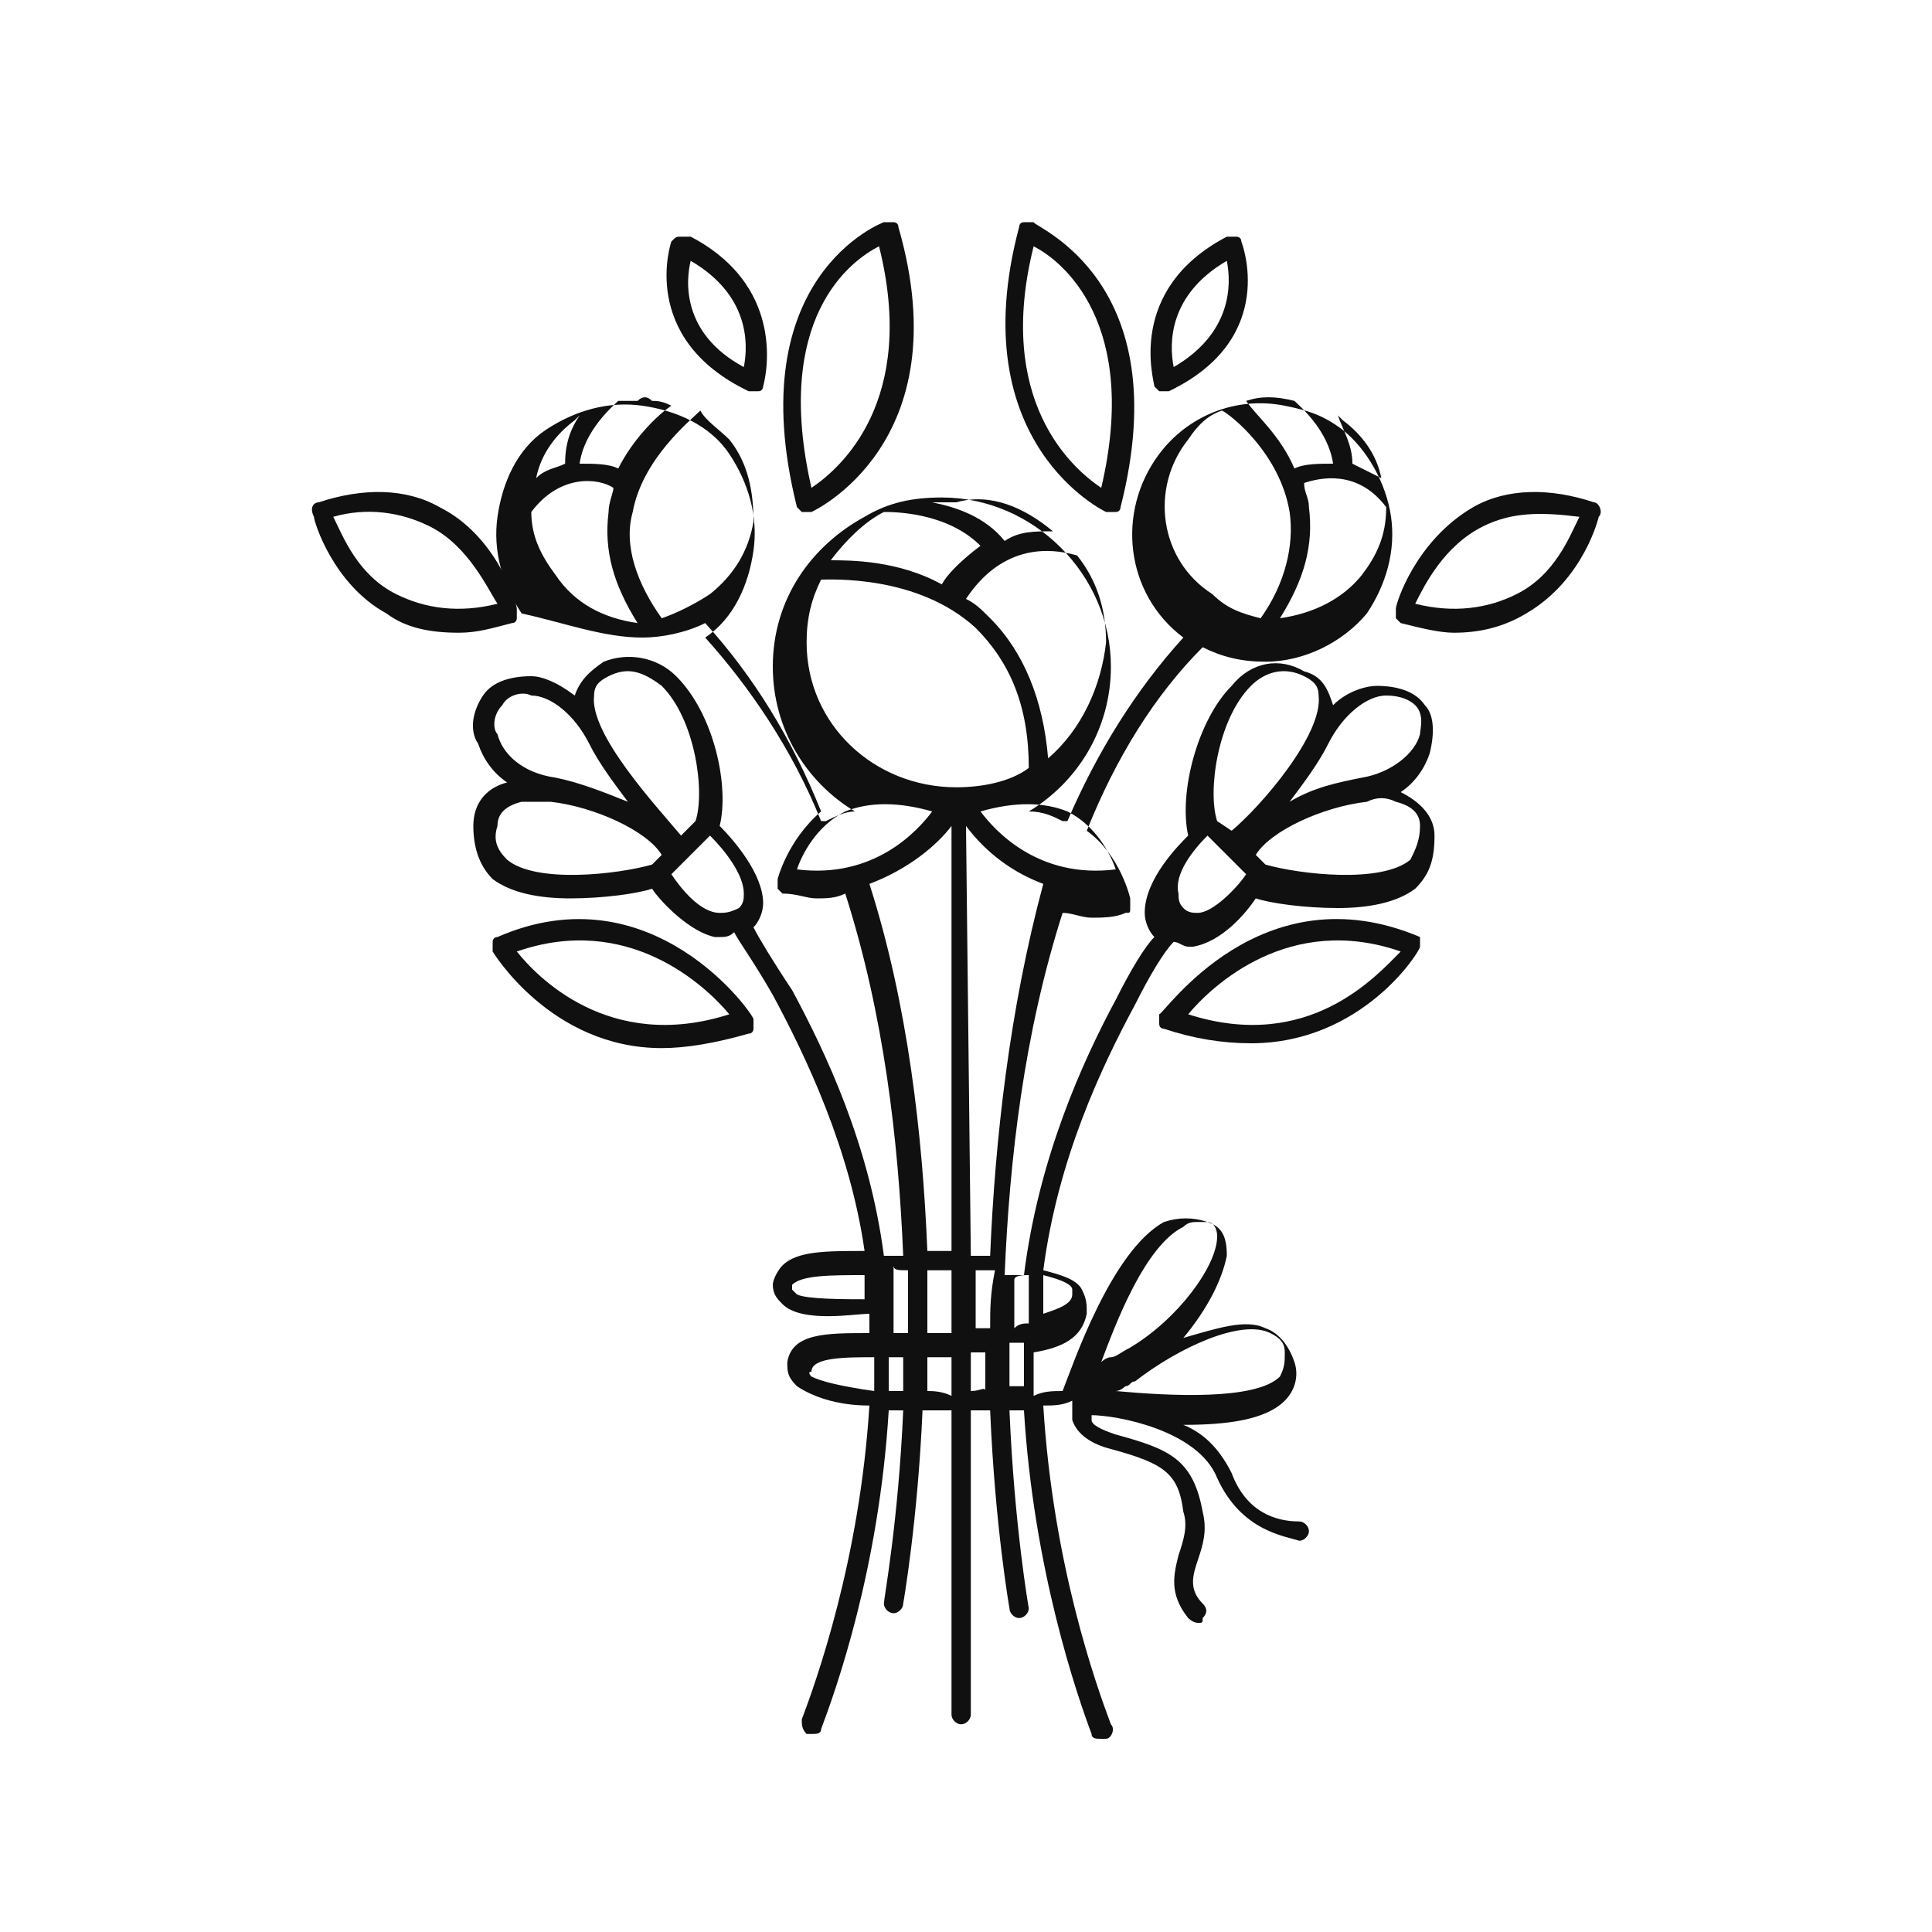 <?xml version="1.0" encoding="utf-8"?>
<!-- Generator: Adobe Illustrator 25.4.1, SVG Export Plug-In . SVG Version: 6.00 Build 0)  -->
<svg version="1.1" id="Layer_1" xmlns="http://www.w3.org/2000/svg" xmlns:xlink="http://www.w3.org/1999/xlink" x="0px" y="0px"
	 viewBox="0 0 40 40" style="enable-background:new 0 0 40 40;" xml:space="preserve" width="40" height="40">
<style type="text/css">
	.st0{fill:#101011;}
</style>
<g>
	<path class="st0" d="M22.9,10.6C22.9,10.6,23,10.6,22.9,10.6c0.1,0,0.1,0,0.2,0c0.1,0,0.1-0.1,0.1-0.1c1.2-4.7-1.8-5.8-1.8-5.9
		c-0.1,0-0.1,0-0.2,0c-0.1,0-0.1,0.1-0.1,0.1C19.9,9.2,22.9,10.6,22.9,10.6z M21.4,5.1c0.6,0.3,2.2,1.6,1.4,5
		C22.2,9.7,20.6,8.3,21.4,5.1z"/>
	<path class="st0" d="M24,8.1C24,8.1,24.1,8.1,24,8.1c0.1,0,0.1,0,0.2,0C26.5,7,25.7,5,25.7,5c0-0.1-0.1-0.1-0.1-0.1
		c-0.1,0-0.1,0-0.2,0C23.3,6,23.9,7.9,23.9,8C23.9,8,24,8.1,24,8.1z M25.4,5.4c0.1,0.5,0.1,1.5-1.1,2.2C24.2,7.1,24.2,6.1,25.4,5.4z
		"/>
	<path class="st0" d="M29.4,19.4C26.1,18,24.1,21,24,21c0,0.1,0,0.1,0,0.2c0,0.1,0.1,0.1,0.1,0.1c0.6,0.2,1.2,0.3,1.8,0.3
		c2.3,0,3.5-1.9,3.5-2c0-0.1,0-0.1,0-0.2C29.5,19.4,29.4,19.4,29.4,19.4z M24.6,21c0.5-0.6,2.1-2.1,4.4-1.3
		C28.5,20.2,27.1,21.8,24.6,21z"/>
	<path class="st0" d="M33,10.4c-0.9-0.3-1.8-0.3-2.5,0.1c-1.2,0.7-1.6,2-1.6,2.1c0,0.1,0,0.1,0,0.2c0,0,0.1,0.1,0.1,0.1
		c0.4,0.1,0.8,0.2,1.1,0.2c0.5,0,1-0.1,1.5-0.4c1.2-0.7,1.5-2,1.5-2C33.2,10.6,33.1,10.4,33,10.4z M31.4,12.3
		c-0.6,0.3-1.3,0.4-2.1,0.2c0.2-0.4,0.6-1.2,1.4-1.6c0.6-0.3,1.2-0.3,2-0.2C32.5,11.1,32.2,11.9,31.4,12.3z"/>
	<path class="st0" d="M13.3,13.2c0.4,0,0.9-0.1,1.3-0.3c1,1.1,1.8,2.4,2.4,3.9c-0.7,0.6-0.9,1.4-0.9,1.4c0,0.1,0,0.1,0,0.2
		c0,0,0.1,0.1,0.1,0.1c0.3,0,0.5,0.1,0.7,0.1c0.2,0,0.4,0,0.6-0.1c0.8,2.5,1.1,5.1,1.2,7.5c-0.1,0-0.3,0-0.4,0
		c-0.3-2.3-1.2-4.2-1.9-5.5c-0.4-0.6-0.7-1.1-0.8-1.3c0.1-0.1,0.2-0.3,0.2-0.5c0-0.6-0.6-1.3-0.9-1.6c0.2-0.8-0.1-2.3-0.9-3.1
		c-0.4-0.4-1-0.5-1.5-0.3c-0.3,0.2-0.5,0.4-0.6,0.7c0,0,0,0,0,0c-0.4-0.3-0.7-0.4-0.9-0.4c-0.4,0-0.8,0.1-1,0.4
		c-0.2,0.3-0.3,0.7-0.1,1c0.1,0.3,0.3,0.6,0.6,0.8c-0.4,0.1-0.7,0.4-0.7,0.9c0,0.4,0.1,0.8,0.4,1.1c0.4,0.3,1,0.4,1.6,0.4
		c0.7,0,1.4-0.1,1.7-0.2c0.2,0.3,0.8,0.9,1.3,1c0,0,0.1,0,0.1,0c0.1,0,0.2,0,0.3-0.1c0.1,0.2,0.4,0.6,0.8,1.3
		c0.7,1.3,1.6,3.2,1.9,5.3c-0.8,0-1.4,0-1.7,0.3c-0.1,0.1-0.2,0.3-0.2,0.4c0,0.2,0.1,0.3,0.2,0.4c0.4,0.4,1.5,0.2,1.8,0.2
		c0,0.1,0,0.3,0,0.4c-0.9,0-1.6,0-1.7,0.6c0,0.2,0,0.3,0.2,0.5c0.3,0.2,0.8,0.4,1.5,0.4c-0.2,3.2-1.1,5.7-1.4,6.5
		c0,0.1,0,0.2,0.1,0.3c0,0,0.1,0,0.1,0c0.1,0,0.2,0,0.2-0.1c0.3-0.8,1.2-3.3,1.4-6.6c0.1,0,0.2,0,0.3,0c-0.1,2.3-0.4,3.9-0.4,4
		c0,0.1,0.1,0.2,0.2,0.2c0,0,0,0,0,0c0.1,0,0.2-0.1,0.2-0.2c0,0,0.3-1.7,0.4-4c0.2,0,0.4,0,0.6,0l0,6.3c0,0.1,0.1,0.2,0.2,0.2
		c0,0,0,0,0,0c0.1,0,0.2-0.1,0.2-0.2l0-6.3c0.1,0,0.3,0,0.4,0c0.1,2.4,0.4,4.1,0.4,4.1c0,0.1,0.1,0.2,0.2,0.2c0,0,0,0,0,0
		c0.1,0,0.2-0.1,0.2-0.2c0,0-0.3-1.7-0.4-4.1c0.1,0,0.2,0,0.3,0c0.2,3.3,1.1,5.9,1.4,6.7c0,0.1,0.1,0.1,0.2,0.1c0,0,0.1,0,0.1,0
		c0.1,0,0.2-0.2,0.1-0.3c-0.3-0.8-1.2-3.3-1.4-6.6c0.2,0,0.4,0,0.6-0.1c0,0.1,0,0.3,0,0.4c0.1,0.3,0.4,0.5,0.8,0.6
		c1.1,0.3,1.4,0.5,1.5,1.3c0.1,0.3,0,0.6-0.1,0.9c-0.1,0.4-0.2,0.8,0.2,1.3c0,0,0.1,0.1,0.2,0.1c0.1,0,0.1,0,0.1-0.1
		c0.1-0.1,0.1-0.2,0-0.3c-0.3-0.3-0.2-0.6-0.1-0.9c0.1-0.3,0.2-0.6,0.1-1c-0.2-1.1-0.7-1.3-1.8-1.6c-0.3-0.1-0.5-0.2-0.5-0.3
		c0,0,0-0.1,0-0.1c0.5,0,2.2,0.3,2.6,1.3c0.5,1.1,1.4,1.2,1.7,1.3c0,0,0,0,0,0c0.1,0,0.2-0.1,0.2-0.2c0-0.1-0.1-0.2-0.2-0.2
		c-0.5,0-1.1-0.2-1.4-1c-0.2-0.4-0.5-0.8-1-1c0.9,0,1.7-0.1,2.1-0.5c0.2-0.2,0.3-0.5,0.2-0.8c-0.1-0.3-0.3-0.6-0.6-0.7
		c-0.4-0.2-1,0-1.7,0.2c0.5-0.6,0.8-1.2,0.9-1.7c0-0.4-0.1-0.6-0.4-0.7c-0.3-0.1-0.6-0.1-0.9,0c-1.1,0.6-1.9,3-2.1,3.5
		c-0.2,0-0.4,0-0.6,0.1c0-0.3,0-0.6,0-0.9c0.6-0.1,1-0.3,1.1-0.8c0-0.2,0-0.3-0.1-0.5c-0.1-0.2-0.4-0.3-0.8-0.4
		c0.3-2.3,1.2-4.2,1.9-5.5c0.3-0.6,0.6-1.1,0.8-1.3c0.1,0,0.2,0.1,0.3,0.1c0,0,0.1,0,0.1,0c0.6-0.1,1.1-0.7,1.3-1
		c0.3,0.1,1,0.2,1.7,0.2c0.6,0,1.2-0.1,1.6-0.4c0.3-0.3,0.4-0.6,0.4-1.1c0-0.4-0.3-0.7-0.7-0.9c0.3-0.2,0.5-0.5,0.6-0.8
		c0.1-0.4,0.1-0.8-0.1-1c-0.2-0.3-0.6-0.4-1-0.4c-0.2,0-0.6,0.1-0.9,0.4c0,0,0,0,0,0c-0.1-0.3-0.2-0.6-0.6-0.7
		c-0.5-0.3-1.1-0.2-1.5,0.3c-0.7,0.7-1.1,2.2-0.9,3.1c-0.2,0.2-0.9,0.9-0.9,1.6c0,0.2,0.1,0.4,0.2,0.5c-0.2,0.2-0.5,0.7-0.8,1.3
		c-0.7,1.3-1.6,3.3-1.9,5.7c-0.1,0-0.3,0-0.4,0c0.1-2.4,0.4-5,1.2-7.5c0.2,0,0.4,0.1,0.6,0.1c0.2,0,0.5,0,0.7-0.1
		c0.1,0,0.1,0,0.1-0.1c0,0,0-0.1,0-0.2c0,0-0.2-0.9-0.9-1.4c0.6-1.5,1.4-2.8,2.4-3.8c0.4,0.2,0.8,0.3,1.3,0.3c0.8,0,1.6-0.4,2.1-1
		c0.4-0.6,0.6-1.3,0.5-2c-0.1-0.7-0.5-1.4-1-1.8c-0.4-0.3-0.7-0.4-1.2-0.5c0,0,0,0,0,0c-1-0.2-2,0.2-2.6,1c-0.9,1.2-0.7,2.9,0.5,3.8
		c0,0,0,0,0,0c-1,1.1-1.8,2.4-2.4,3.8c0,0-0.1,0-0.1,0c-0.2-0.1-0.4-0.2-0.7-0.2c1-0.6,1.7-1.7,1.7-3c0-1.9-1.6-3.5-3.5-3.5
		c-0.6,0-1.1,0.1-1.6,0.4c0,0,0,0,0,0c-1.1,0.6-1.9,1.7-1.9,3.1c0,1.3,0.7,2.4,1.7,3c-0.2,0-0.4,0.1-0.6,0.2c0,0-0.1,0-0.1,0
		c-0.6-1.5-1.5-2.8-2.4-3.8c0,0,0,0,0,0c0.6-0.4,0.9-1.1,1-1.8c0.1-0.7-0.1-1.4-0.5-2c-0.4-0.6-1.1-0.9-1.8-1
		c-0.7-0.1-1.4,0.1-2,0.5c-0.6,0.4-0.9,1.1-1,1.8c-0.1,0.7,0.1,1.4,0.5,2C11.7,12.9,12.5,13.2,13.3,13.2z M12.3,14.4
		c0-0.2,0.1-0.3,0.3-0.4c0.4-0.2,0.7-0.1,1.1,0.2c0.7,0.7,0.9,2.2,0.7,2.8l-0.3,0.3C13.6,16.7,12.2,15.2,12.3,14.4z M10.3,15.2
		c-0.1-0.1-0.1-0.4,0.1-0.6c0.1-0.2,0.4-0.3,0.6-0.2c0.4,0,0.9,0.4,1.2,1c0,0,0,0,0,0c0.2,0.4,0.5,0.8,0.8,1.2
		c-0.5-0.2-1-0.4-1.5-0.5c0,0,0,0,0,0C10.8,16,10.4,15.6,10.3,15.2z M10.5,17.8c-0.2-0.2-0.3-0.4-0.2-0.7c0-0.2,0.1-0.4,0.5-0.5
		c0.2,0,0.4,0,0.6,0c0,0,0,0,0,0c0,0,0,0,0,0c0.9,0.1,2,0.6,2.3,1.1l-0.2,0.2C12.8,18.1,11.1,18.3,10.5,17.8z M14.9,18.9
		c-0.4,0-0.8-0.5-1-0.8l0.8-0.8c0.3,0.3,0.7,0.8,0.7,1.2c0,0.1,0,0.2-0.1,0.3C15.1,18.9,15,18.9,14.9,18.9z M26.3,27.6
		c0.2,0.1,0.3,0.2,0.3,0.4c0,0.2,0,0.3-0.1,0.5c-0.5,0.5-2.3,0.4-3.4,0.3c0.1,0,0.2-0.1,0.2-0.1c0.1,0,0.1-0.1,0.2-0.1
		C24.4,27.9,25.7,27.3,26.3,27.6z M24.5,25.4c0.1-0.1,0.2-0.1,0.3-0.1c0.1,0,0.2,0,0.2,0c0.1,0,0.2,0.1,0.2,0.3
		c0,0.6-0.8,1.7-1.8,2.3c-0.2,0.1-0.3,0.2-0.4,0.2c-0.1,0-0.2,0.1-0.2,0.1C23.1,27.4,23.7,25.8,24.5,25.4z M28.9,16.6
		c0.4,0.1,0.5,0.3,0.5,0.5c0,0.3-0.1,0.5-0.2,0.7c-0.6,0.5-2.3,0.3-3,0.1l-0.2-0.2c0.3-0.5,1.4-1,2.3-1.1c0,0,0,0,0,0c0,0,0,0,0,0
		C28.5,16.5,28.7,16.5,28.9,16.6z M28.7,14.4c0.3,0,0.5,0.1,0.6,0.2c0.2,0.2,0.1,0.5,0.1,0.6c-0.1,0.4-0.6,0.8-1.2,0.9c0,0,0,0,0,0
		c-0.5,0.1-1,0.2-1.5,0.5c0.3-0.4,0.6-0.8,0.8-1.2c0,0,0,0,0,0C27.8,14.8,28.3,14.4,28.7,14.4z M25.9,14.2c0.3-0.3,0.7-0.4,1.1-0.2
		c0.2,0.1,0.3,0.2,0.3,0.4c0.1,0.8-1.2,2.3-1.8,2.8L25.2,17C25,16.4,25.2,14.9,25.9,14.2z M25,17.3l0.8,0.8c-0.2,0.3-0.7,0.8-1,0.8
		c-0.1,0-0.2,0-0.3-0.1c-0.1-0.1-0.1-0.2-0.1-0.3C24.3,18.1,24.7,17.6,25,17.3z M28.2,11.9c-0.4,0.5-1,0.8-1.7,0.9
		c0.5-0.8,0.7-1.5,0.6-2.3c0-0.2-0.1-0.3-0.1-0.5c0.3-0.1,1.1-0.3,1.7,0.5C28.7,11.1,28.5,11.5,28.2,11.9z M28.6,9.9
		c-0.2-0.1-0.4-0.2-0.6-0.3c0-0.4-0.2-0.7-0.3-1c0,0,0.1,0.1,0.1,0.1C28.2,9,28.5,9.4,28.6,9.9z M26.8,8.3c0.1,0.1,0.7,0.6,0.8,1.3
		c-0.3,0-0.6,0-0.8,0.1C26.5,9,26,8.6,25.8,8.3C26.1,8.2,26.4,8.2,26.8,8.3z M24.6,9.1c0.2-0.3,0.4-0.5,0.7-0.6
		c0.2,0.1,1.2,0.9,1.4,2.1c0.1,0.7-0.1,1.5-0.6,2.2c-0.4-0.1-0.7-0.2-1-0.5C24,11.6,23.8,10.1,24.6,9.1z M20.5,27.5
		c-0.1,0-0.2,0-0.3,0l0-1.2c0.1,0,0.2,0,0.4,0C20.5,26.8,20.5,27.1,20.5,27.5z M19.7,27.6c-0.2,0-0.3,0-0.5,0c0-0.4,0-0.9,0-1.3
		c0.2,0,0.3,0,0.5,0L19.7,27.6z M19.7,25.9c-0.2,0-0.4,0-0.5,0c-0.1-2.4-0.4-5.1-1.2-7.6c0.8-0.3,1.4-0.8,1.7-1.2L19.7,25.9z
		 M18.8,26.3C18.8,26.3,18.8,26.3,18.8,26.3c0,0.5,0,0.9,0,1.3c-0.1,0-0.2,0-0.3,0c0-0.3,0-0.7,0-1.1c0-0.1,0-0.2,0-0.3
		C18.5,26.3,18.6,26.3,18.8,26.3z M16.5,26.8c0,0-0.1-0.1-0.1-0.1c0-0.1,0-0.1,0-0.1c0.2-0.2,0.8-0.2,1.5-0.2c0,0.1,0,0.2,0,0.3
		c0,0.1,0,0.1,0,0.2C17.5,26.9,16.7,26.9,16.5,26.8z M16.8,28.5c0,0-0.1-0.1,0-0.1c0-0.3,0.7-0.3,1.3-0.3c0,0.2,0,0.5,0,0.7
		C17.4,28.7,17,28.6,16.8,28.5z M18.4,28.8c0-0.2,0-0.5,0-0.7c0.1,0,0.2,0,0.3,0c0,0.2,0,0.5,0,0.7C18.6,28.8,18.5,28.8,18.4,28.8z
		 M19.2,28.8c0-0.2,0-0.5,0-0.7c0.2,0,0.4,0,0.5,0l0,0.8C19.5,28.8,19.3,28.8,19.2,28.8z M20.1,28.8l0-0.8c0.1,0,0.2,0,0.3,0
		c0,0.3,0,0.6,0,0.8C20.4,28.7,20.3,28.8,20.1,28.8z M21.2,28.7c-0.1,0-0.2,0-0.3,0c0-0.3,0-0.6,0-0.9c0.1,0,0.2,0,0.3,0
		C21.2,28.1,21.2,28.4,21.2,28.7z M22.2,26.7c0,0,0,0.1,0,0.1c0,0.2-0.3,0.3-0.6,0.4c0-0.2,0-0.4,0-0.7c0,0,0-0.1,0-0.1
		C22,26.5,22.2,26.6,22.2,26.7z M21.3,26.4c0,0.1,0,0.1,0,0.2c0,0.3,0,0.5,0,0.8c-0.1,0-0.2,0-0.3,0.1c0-0.3,0-0.7,0-1
		C21,26.4,21.2,26.4,21.3,26.4z M20.5,26c-0.1,0-0.2,0-0.4,0L20,17.1c0.3,0.4,0.8,0.9,1.6,1.2C20.9,20.9,20.6,23.6,20.5,26z
		 M23.1,18c-1.6,0.2-2.5-0.8-2.8-1.2c0.7-0.2,1.3-0.2,1.8,0C22.7,17.1,23,17.7,23.1,18z M21.7,15.7c-0.1-1.2-0.5-2.2-1.2-2.9
		c-0.2-0.2-0.3-0.3-0.5-0.4c0.2-0.3,0.9-1.3,2.3-0.9c0.4,0.5,0.6,1.1,0.6,1.8C22.8,14.2,22.4,15.1,21.7,15.7z M21.8,11
		c-0.4,0-0.7,0-1,0.2c-0.4-0.5-1-0.7-1.5-0.8c0.2,0,0.3,0,0.5,0C20.5,10.2,21.2,10.5,21.8,11z M18.3,10.6c0.2,0,1.3,0,2,0.7
		c-0.4,0.3-0.7,0.6-0.8,0.8c-0.9-0.5-1.9-0.5-2.3-0.5C17.5,11.2,17.9,10.8,18.3,10.6z M16.7,13.3c0-0.5,0.1-0.9,0.3-1.3
		c0.2,0,2-0.1,3.2,1c0.7,0.7,1.1,1.6,1.1,2.9c-0.4,0.3-1,0.4-1.5,0.4C18.1,16.3,16.7,15,16.7,13.3z M19.3,16.8
		c-0.3,0.4-1.2,1.4-2.8,1.2c0.1-0.3,0.4-0.9,1-1.2C18,16.6,18.6,16.6,19.3,16.8z M11.5,11.9c-0.3-0.4-0.5-0.8-0.5-1.3
		c0.6-0.8,1.4-0.7,1.7-0.5c0,0.1-0.1,0.3-0.1,0.5c-0.1,0.8,0.1,1.5,0.6,2.3C12.5,12.8,11.9,12.5,11.5,11.9z M15.1,9.1
		c0.4,0.5,0.5,1.1,0.5,1.7c-0.1,0.6-0.4,1.1-0.9,1.5c-0.3,0.2-0.7,0.4-1,0.5c-0.5-0.7-0.8-1.5-0.6-2.2c0.2-1.1,1.2-1.9,1.4-2.1
		C14.6,8.7,14.9,8.9,15.1,9.1z M13.5,8.3c0.1,0,0.2,0,0.4,0.1c-0.3,0.2-0.8,0.7-1.1,1.3c-0.2-0.1-0.5-0.1-0.8-0.1
		c0.1-0.7,0.7-1.2,0.8-1.3c0.1,0,0.2,0,0.4,0C13.3,8.2,13.4,8.2,13.5,8.3z M11.9,8.7c0,0,0.1-0.1,0.1-0.1c-0.2,0.3-0.3,0.6-0.3,1
		c-0.2,0.1-0.4,0.1-0.6,0.3C11.2,9.4,11.5,9,11.9,8.7z"/>
	<path class="st0" d="M16.6,10.6C16.6,10.6,16.6,10.6,16.6,10.6c0.1,0,0.2,0,0.2,0c0,0,3.1-1.4,1.8-5.9c0-0.1-0.1-0.1-0.1-0.1
		c-0.1,0-0.1,0-0.2,0c0,0-3,1.1-1.8,5.9C16.5,10.5,16.5,10.5,16.6,10.6z M18.2,5.1c0.8,3.2-0.8,4.6-1.4,5C16,6.6,17.6,5.4,18.2,5.1z
		"/>
	<path class="st0" d="M15.5,8.1C15.5,8.1,15.5,8.1,15.5,8.1c0.1,0,0.1,0,0.2,0c0.1,0,0.1-0.1,0.1-0.1c0,0,0.6-2-1.5-3.1
		c-0.1,0-0.1,0-0.2,0C14,4.9,14,4.9,13.9,5C13.9,5,13.2,7,15.5,8.1z M14.3,5.4c1.2,0.7,1.2,1.7,1.1,2.2C14.1,6.9,14.2,5.8,14.3,5.4z
		"/>
	<path class="st0" d="M10.3,19.4c-0.1,0-0.1,0.1-0.1,0.1c0,0.1,0,0.1,0,0.2c0,0,1.2,2,3.5,2c0.5,0,1.1-0.1,1.8-0.3
		c0.1,0,0.1-0.1,0.1-0.1c0-0.1,0-0.1,0-0.2C15.6,21,13.5,18,10.3,19.4z M10.7,19.7c2.3-0.8,3.9,0.7,4.4,1.3
		C12.6,21.8,11.1,20.2,10.7,19.7z"/>
	<path class="st0" d="M10.6,12.9c0.1,0,0.1-0.1,0.1-0.1c0,0,0-0.1,0-0.2c0-0.1-0.4-1.5-1.6-2.1c-0.7-0.4-1.6-0.4-2.5-0.1
		c-0.1,0-0.2,0.1-0.1,0.3c0,0.1,0.4,1.4,1.5,2c0.4,0.3,0.9,0.4,1.5,0.4C9.9,13.1,10.2,13,10.6,12.9z M8.2,12.3
		c-0.8-0.4-1.1-1.2-1.3-1.6c0.7-0.2,1.4-0.1,2,0.2c0.8,0.4,1.2,1.3,1.4,1.6C9.5,12.7,8.8,12.6,8.2,12.3z"/>
</g>
</svg>
